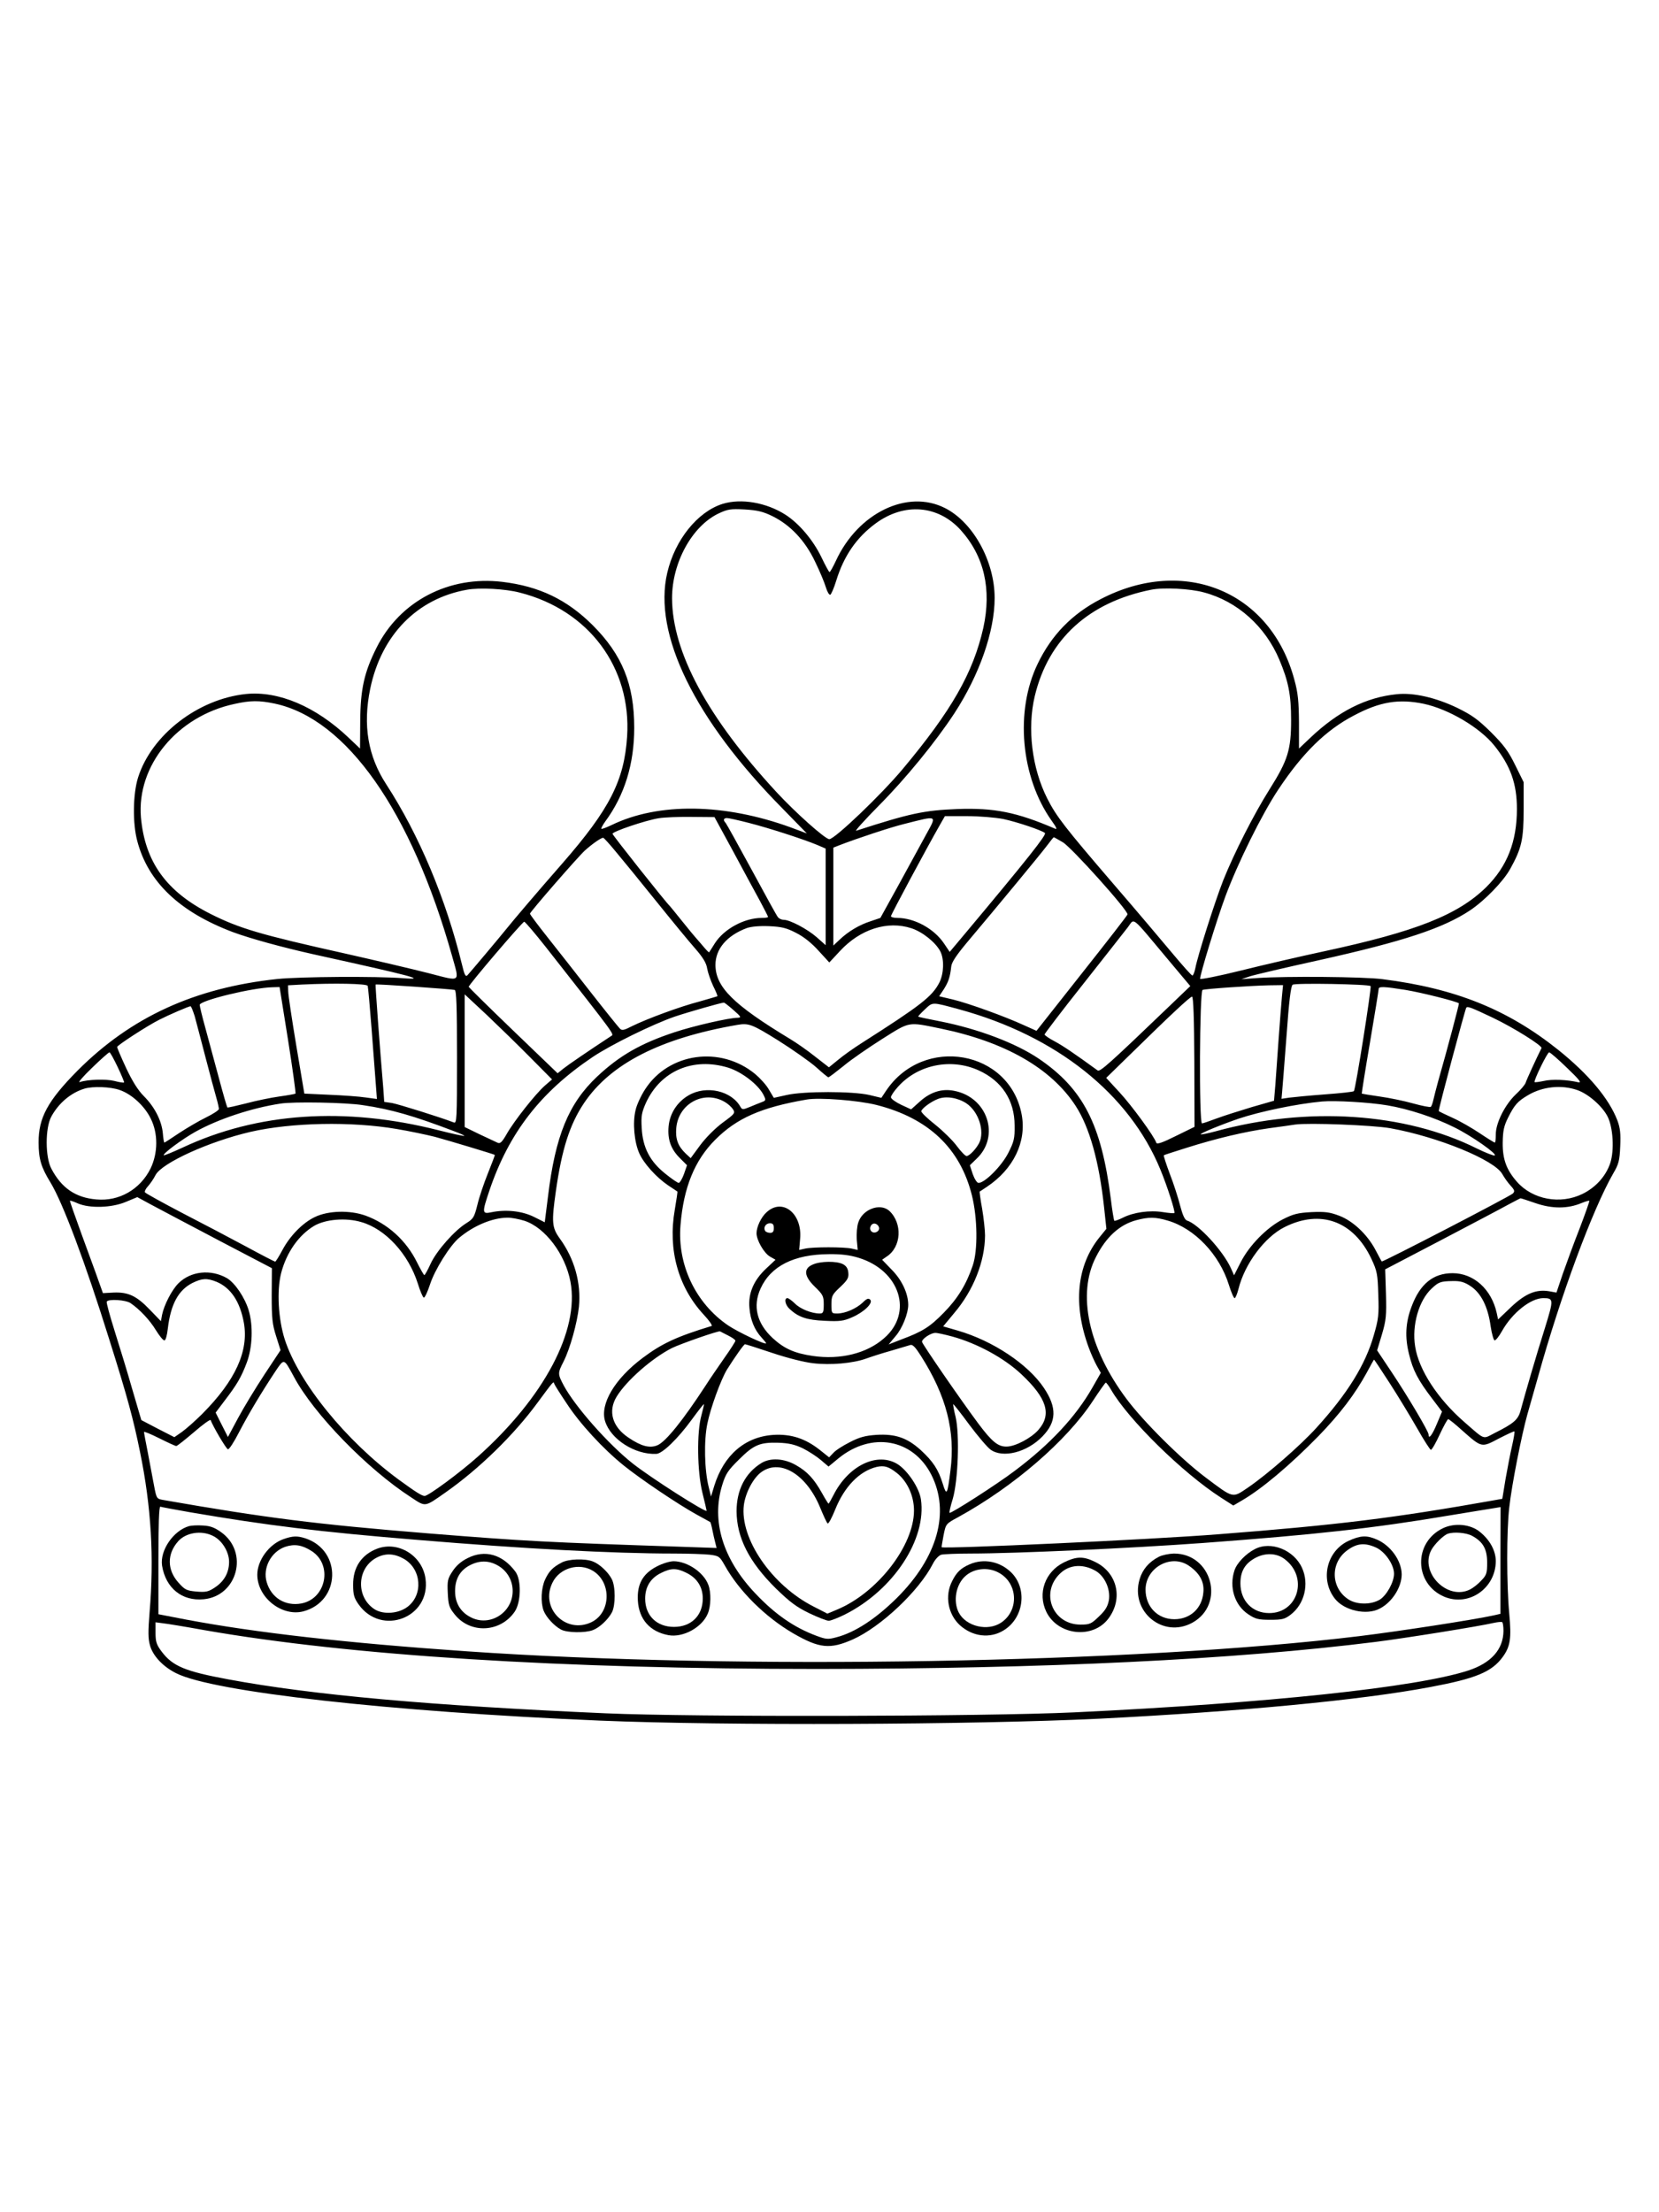 <?xml version="1.0" standalone="no"?>
<!DOCTYPE svg PUBLIC "-//W3C//DTD SVG 20010904//EN"
 "http://www.w3.org/TR/2001/REC-SVG-20010904/DTD/svg10.dtd">
<svg version="1.0" xmlns="http://www.w3.org/2000/svg"
 width="864pt" height="1152pt" viewBox="0 0 864 1152"
 preserveAspectRatio="xMidYMid meet">

<g transform="translate(0,1152) scale(0.1,-0.1)"
fill="#000000" stroke="none">
<path d="M3763 8896 c-130 -41 -248 -187 -288 -359 -75 -319 143 -765 602
-1229 l125 -128 -83 31 c-346 126 -689 131 -933 13 -27 -13 -51 -22 -54 -20
-2 3 7 20 20 38 101 137 151 300 151 488 0 227 -63 381 -217 535 -134 133
-278 202 -470 225 -278 33 -533 -100 -654 -341 -65 -129 -85 -217 -86 -386
l-1 -141 -60 57 c-171 162 -364 244 -534 227 -250 -26 -492 -213 -562 -435
-27 -86 -29 -239 -4 -331 56 -213 220 -369 498 -474 89 -33 256 -79 422 -116
517 -114 593 -134 465 -124 -142 11 -535 8 -655 -4 -432 -46 -764 -199 -1042
-478 -154 -156 -203 -245 -202 -374 0 -85 13 -128 62 -208 64 -105 182 -419
306 -817 95 -301 126 -417 160 -585 59 -287 74 -552 50 -836 -8 -99 -8 -137 2
-172 15 -55 68 -111 136 -145 193 -98 1121 -201 2208 -247 647 -27 1940 -22
2600 10 732 37 1360 96 1725 165 235 44 318 78 375 155 41 56 47 97 35 228
-14 150 -14 430 0 551 13 119 64 376 94 484 13 45 38 134 56 197 117 422 284
872 392 1060 28 47 33 67 36 140 3 67 0 96 -15 136 -44 114 -150 240 -308 367
-263 210 -535 320 -915 368 -99 13 -503 16 -650 6 l-85 -6 45 15 c25 8 187 46
360 84 440 98 646 166 787 260 77 52 172 150 208 215 60 108 70 154 70 311 l0
141 -44 89 c-35 72 -60 105 -126 171 -68 67 -99 89 -176 127 -113 54 -228 80
-314 71 -161 -16 -305 -89 -450 -226 l-60 -57 0 136 c-1 109 -5 154 -24 222
-122 459 -573 647 -1009 420 -149 -77 -256 -187 -328 -337 -119 -246 -88 -590
73 -817 26 -36 30 -47 17 -41 -200 86 -317 109 -509 102 -172 -7 -245 -22
-526 -113 -9 -3 45 57 120 133 138 139 294 330 391 478 131 201 210 427 210
601 0 191 -112 394 -258 468 -196 100 -454 -25 -569 -275 -15 -32 -30 -59 -33
-58 -3 0 -22 35 -42 77 -43 89 -116 176 -188 222 -99 63 -230 86 -327 56z
m260 -64 c93 -46 170 -127 222 -237 24 -49 49 -109 56 -133 7 -23 17 -41 23
-39 5 2 19 34 31 73 40 130 106 225 205 298 149 110 326 96 444 -35 122 -136
161 -308 117 -509 -53 -234 -165 -430 -420 -735 -113 -135 -354 -365 -382
-365 -21 0 -175 137 -274 244 -360 389 -544 730 -545 1011 0 185 104 375 242
441 47 22 62 25 136 21 67 -4 96 -11 145 -35z m-1316 -398 c359 -91 582 -390
559 -749 -15 -230 -91 -379 -338 -662 -127 -145 -253 -293 -293 -343 -32 -40
-180 -216 -200 -238 -10 -11 -16 0 -29 55 -84 344 -224 676 -394 938 -96 147
-123 308 -84 498 58 280 244 470 504 516 66 12 199 5 275 -15z m3563 1 c174
-46 320 -177 393 -351 47 -112 61 -181 61 -314 0 -155 -17 -209 -112 -360 -82
-130 -184 -331 -241 -473 -44 -112 -134 -395 -146 -460 -4 -20 -11 -37 -15
-37 -5 0 -50 51 -102 113 -51 61 -191 227 -312 367 -250 291 -295 349 -342
442 -80 158 -105 365 -65 533 71 297 281 489 606 554 63 13 203 6 275 -14z
m-4839 -579 c374 -80 711 -560 923 -1313 40 -143 50 -135 -121 -91 -82 21
-278 67 -438 103 -439 98 -548 130 -699 206 -230 116 -341 271 -362 502 -23
270 188 527 486 591 84 19 130 19 211 2z m5984 -1 c130 -28 291 -123 367 -217
85 -106 118 -199 118 -331 0 -170 -51 -299 -160 -407 -148 -145 -366 -231
-845 -334 -121 -26 -316 -71 -432 -100 -117 -29 -213 -48 -213 -43 0 24 86
305 131 427 64 173 189 427 276 558 126 190 248 310 394 386 135 72 234 88
364 61z m-3596 -770 c53 -99 116 -215 139 -257 23 -43 42 -80 42 -83 0 -3 -15
-5 -33 -5 -90 0 -196 -57 -244 -132 -15 -24 -28 -45 -30 -47 -1 -2 -14 11 -29
29 -15 18 -32 37 -38 44 -6 6 -38 45 -71 86 -33 41 -62 77 -65 80 -21 19 -300
371 -300 378 0 12 172 70 240 81 30 5 108 8 173 7 l118 -1 98 -180z m1406 170
c71 -15 202 -59 217 -73 9 -9 -87 -131 -428 -538 l-68 -81 -29 43 c-51 77
-154 134 -244 134 -18 0 -33 4 -33 9 0 8 185 353 257 479 l24 42 115 0 c64 0
148 -7 189 -15z m-1326 -20 c106 -27 285 -85 357 -115 l44 -19 0 -251 0 -252
-46 41 c-49 43 -140 91 -172 91 -11 0 -24 6 -30 13 -6 6 -67 118 -137 247 -70
129 -131 239 -136 245 -14 14 -11 25 7 25 8 0 59 -11 113 -25z m923 -63 c-26
-48 -90 -165 -142 -260 l-95 -172 -50 -17 c-60 -19 -118 -54 -162 -96 l-33
-31 0 255 0 255 33 13 c82 32 265 93 335 110 179 45 172 49 114 -57z m-1615
-87 c32 -38 126 -153 208 -255 82 -102 174 -214 206 -250 41 -47 58 -76 62
-104 4 -22 18 -62 31 -90 14 -28 24 -52 22 -54 -2 -1 -43 -13 -92 -27 -104
-27 -276 -91 -351 -128 -43 -22 -54 -25 -65 -13 -7 7 -75 91 -150 187 -75 96
-177 226 -227 289 -50 63 -91 118 -91 122 0 9 249 295 286 329 40 36 88 69 96
66 4 -1 33 -33 65 -72z m2328 49 c45 -26 343 -358 337 -376 -1 -5 -108 -143
-238 -307 l-236 -299 -67 30 c-98 45 -286 113 -368 133 l-72 17 24 36 c24 38
33 63 39 119 2 22 27 59 82 125 165 196 380 456 414 501 19 25 36 47 38 47 2
0 23 -12 47 -26z m534 -594 l130 -155 -99 -95 c-325 -312 -372 -354 -384 -344
-121 88 -180 128 -223 151 -29 15 -53 32 -53 36 0 4 91 124 203 265 111 141
216 274 232 295 34 46 15 61 194 -153z m-3227 49 c369 -470 357 -454 341 -464
-122 -80 -224 -150 -248 -169 l-31 -25 -231 222 c-127 122 -231 225 -232 228
-2 9 280 339 289 339 5 0 55 -59 112 -131z m1304 73 c40 -20 81 -53 117 -93
l56 -61 55 59 c106 115 249 160 373 119 58 -19 126 -74 150 -120 21 -41 19
-115 -5 -163 -38 -73 -96 -118 -405 -315 -41 -26 -96 -65 -122 -87 l-48 -39
-72 56 c-40 32 -99 73 -131 92 -296 179 -387 270 -388 385 0 83 59 153 163
192 23 8 65 12 116 10 66 -3 91 -9 141 -35z m-2231 -276 c2 -6 11 -105 20
-221 9 -115 19 -245 22 -289 l6 -79 -59 8 c-32 5 -117 11 -189 14 l-130 6 -42
250 c-23 138 -42 264 -42 282 l-1 32 73 4 c165 8 338 5 342 -7z m453 -21 c9
-3 12 -83 12 -351 0 -326 -1 -346 -17 -339 -70 27 -288 95 -321 101 l-41 6 -5
72 c-17 198 -42 537 -40 539 4 4 397 -24 412 -28z m4770 20 c6 -6 -78 -537
-87 -547 -3 -4 -71 -11 -151 -17 -80 -6 -163 -14 -186 -17 l-40 -6 3 33 c2 19
12 151 23 293 13 185 23 262 32 268 13 10 396 3 406 -7z m-462 -57 c-3 -35
-11 -133 -17 -218 -6 -85 -14 -193 -17 -239 l-7 -83 -115 -33 c-63 -19 -145
-45 -183 -59 -37 -14 -72 -26 -77 -26 -16 0 -13 690 3 695 16 6 252 22 346 24
l73 1 -6 -62z m-5176 -223 c24 -151 41 -277 39 -280 -3 -2 -41 -9 -85 -15 -43
-6 -121 -22 -173 -36 -52 -13 -95 -23 -97 -21 -2 2 -22 70 -44 153 -22 82 -54
199 -70 259 -17 61 -30 115 -30 122 0 23 275 90 380 92 l36 1 44 -275z m5820
260 c80 -13 268 -60 278 -70 2 -2 -59 -234 -108 -405 -10 -36 -21 -80 -25 -97
-4 -18 -10 -35 -14 -37 -4 -3 -45 5 -92 18 -46 13 -124 29 -174 36 -49 7 -91
14 -93 15 -1 1 18 122 43 268 25 147 45 271 45 277 0 14 28 13 140 -5z m-4555
-355 l110 -111 -37 -32 c-49 -43 -161 -185 -199 -252 -24 -42 -34 -52 -47 -46
-9 4 -52 24 -94 44 l-78 38 0 345 0 346 118 -110 c64 -61 167 -161 227 -222z
m3455 -19 l1 -339 -98 -48 c-70 -35 -98 -44 -101 -35 -11 34 -128 194 -191
262 l-70 76 122 119 c213 209 315 304 325 304 7 0 11 -115 12 -339z m-2400
269 c40 -35 42 -39 22 -40 -45 0 -228 -42 -328 -75 -176 -58 -287 -121 -405
-232 -148 -140 -217 -308 -255 -623 l-17 -135 -58 29 c-62 30 -145 39 -221 23
-48 -10 -48 -2 -9 114 102 301 267 513 538 695 94 63 311 170 427 210 65 22
239 72 256 73 3 0 25 -17 50 -39z m1175 4 c506 -138 886 -440 1048 -834 36
-87 79 -221 73 -227 -2 -2 -29 0 -60 5 -68 11 -153 -1 -208 -29 -22 -11 -42
-18 -45 -16 -2 3 -11 54 -18 114 -49 388 -144 573 -375 730 -120 81 -315 155
-512 194 -62 12 -114 23 -116 25 -2 1 14 18 35 38 42 39 34 39 178 0z m-3981
-36 c8 -29 33 -125 56 -213 23 -88 48 -182 56 -209 8 -27 14 -55 14 -61 0 -6
-30 -26 -67 -44 -37 -18 -100 -55 -141 -82 -40 -27 -74 -49 -76 -49 -2 0 -6
22 -8 49 -6 65 -43 137 -98 192 -31 31 -60 77 -93 147 -26 56 -47 105 -47 110
0 8 156 110 220 142 49 25 151 69 162 70 4 0 13 -24 22 -52z m6761 -8 c107
-51 259 -146 253 -158 -26 -52 -78 -165 -82 -179 -3 -11 -27 -39 -53 -63 -56
-54 -103 -148 -103 -207 0 -24 -2 -43 -5 -43 -3 0 -39 22 -79 49 -40 27 -103
63 -141 80 -38 17 -70 33 -72 35 -4 3 136 525 143 538 6 9 21 4 139 -52z
m-3724 -117 c78 -49 167 -112 199 -140 32 -29 61 -53 64 -53 4 0 39 27 79 59
39 33 131 96 202 141 146 92 132 89 303 54 335 -69 576 -206 704 -403 72 -111
122 -288 148 -528 l12 -112 -35 -43 c-120 -148 -140 -352 -56 -578 11 -30 30
-72 41 -92 l21 -37 -44 -77 c-86 -151 -220 -295 -404 -433 -92 -70 -334 -225
-340 -219 -2 2 5 35 17 73 28 97 36 334 15 425 -9 36 -14 66 -13 68 2 1 40
-47 84 -107 45 -60 95 -119 111 -130 64 -46 190 -14 270 69 74 76 76 150 8
252 -83 124 -266 246 -449 299 l-76 22 58 70 c100 118 159 268 160 403 0 28
-7 91 -15 139 -9 48 -14 89 -13 90 2 1 19 12 38 25 138 92 207 234 181 375
-62 337 -512 416 -707 124 l-24 -36 -63 15 c-87 20 -342 20 -429 0 l-68 -15
-25 42 c-13 24 -46 60 -72 82 -181 149 -450 111 -573 -79 -21 -32 -44 -81 -50
-109 -16 -65 -7 -165 19 -224 23 -53 89 -126 151 -168 25 -16 46 -31 48 -32 1
-1 -5 -44 -14 -96 -36 -207 18 -401 150 -544 29 -31 48 -58 42 -60 -181 -55
-259 -91 -360 -167 -144 -108 -222 -239 -195 -328 29 -95 156 -176 267 -171
32 1 113 80 185 179 33 45 61 81 63 80 1 -2 -5 -28 -13 -58 -25 -88 -22 -294
5 -403 12 -49 22 -91 22 -94 0 -14 -290 171 -385 246 -129 102 -301 298 -359
406 -32 61 -32 64 -1 125 34 67 71 201 80 285 12 124 -23 250 -100 356 -41 57
-43 85 -20 247 31 218 72 346 146 457 138 206 399 339 799 408 59 10 76 4 211
-80z m-3438 -140 c20 -42 35 -78 33 -80 -2 -2 -25 1 -50 8 -45 11 -139 8 -181
-6 -11 -4 18 30 64 74 46 45 87 81 91 81 4 0 23 -35 43 -77z m7548 -4 c63 -60
78 -79 59 -75 -59 14 -138 17 -180 7 -24 -5 -46 -8 -48 -6 -6 6 66 155 76 155
5 0 47 -36 93 -81z m-4368 1 c70 -22 155 -87 183 -141 14 -28 13 -30 -8 -38
-13 -5 -41 -16 -62 -25 -36 -15 -41 -15 -49 -1 -47 85 -179 115 -271 61 -60
-35 -98 -95 -104 -162 -6 -68 12 -118 58 -164 l38 -38 -16 -46 c-9 -25 -22
-46 -27 -46 -6 0 -38 22 -70 48 -81 64 -118 138 -123 238 -4 62 0 81 22 131
77 167 246 239 429 183z m1304 -14 c121 -55 187 -156 187 -287 1 -68 -3 -84
-34 -145 -35 -67 -121 -154 -154 -154 -8 0 -21 21 -30 46 l-15 46 34 33 c126
118 58 323 -118 355 -62 12 -121 -7 -174 -54 l-48 -43 -52 24 c-29 14 -53 31
-53 39 0 8 16 32 37 55 104 116 277 150 420 85z m-4474 -102 c62 -21 130 -83
162 -149 39 -78 38 -179 -1 -260 -54 -109 -164 -172 -282 -161 -108 9 -181 59
-234 159 -33 60 -33 213 -1 272 38 70 101 124 173 146 43 13 135 10 183 -7z
m7590 0 c57 -19 131 -83 159 -138 29 -57 36 -176 14 -243 -23 -68 -75 -126
-144 -160 -116 -57 -260 -30 -342 63 -55 63 -75 118 -74 204 1 61 6 86 28 130
34 68 50 85 104 117 76 45 173 55 255 27z m-4439 -62 c16 -9 35 -26 43 -38 13
-20 10 -24 -53 -70 -38 -28 -88 -78 -117 -117 l-50 -68 -25 23 c-41 39 -55 76
-50 134 11 127 144 199 252 136z m1258 -7 c65 -43 98 -147 67 -208 -17 -32
-51 -67 -65 -67 -7 0 -29 23 -50 51 -21 29 -72 79 -113 112 -42 33 -75 65 -73
71 4 15 50 49 86 63 42 17 103 7 148 -22z m-467 -9 c271 -69 436 -226 497
-472 29 -119 31 -285 4 -364 -33 -98 -79 -173 -151 -246 -72 -74 -112 -99
-223 -140 l-64 -25 36 43 c35 40 66 118 66 163 0 58 -32 128 -84 181 l-52 54
23 16 c78 50 84 174 14 239 -48 42 -139 8 -161 -61 -7 -20 -10 -60 -8 -90 l5
-53 -31 7 c-40 9 -202 9 -243 0 l-31 -7 5 58 c12 132 -92 215 -175 138 -28
-25 -52 -76 -52 -109 0 -36 38 -102 69 -121 l30 -17 -49 -46 c-65 -61 -94
-129 -87 -205 5 -63 27 -115 63 -154 13 -14 24 -28 24 -30 0 -11 -146 58 -198
93 -170 116 -265 317 -248 522 16 197 74 338 181 445 112 112 238 168 475 209
67 12 269 -4 365 -28z m2660 -2 c112 -19 246 -63 350 -115 89 -44 226 -140
209 -146 -6 -2 -47 14 -92 36 -374 187 -885 221 -1360 90 -41 -11 -76 -18 -79
-16 -4 5 108 51 199 82 111 37 302 77 433 89 67 6 245 -4 340 -20z m-5335 1
c148 -22 263 -55 473 -135 32 -12 57 -23 55 -25 -2 -2 -62 11 -133 29 -488
124 -944 93 -1334 -90 -52 -24 -96 -42 -98 -40 -8 7 96 84 164 122 118 66 292
124 443 147 67 11 344 6 430 -8z m175 -124 c66 -11 156 -30 200 -41 67 -18
306 -90 312 -94 1 -1 -15 -44 -36 -96 -21 -52 -46 -126 -55 -165 -16 -64 -21
-72 -58 -95 -61 -38 -154 -143 -185 -210 -15 -33 -30 -60 -33 -60 -3 0 -20 30
-38 66 -56 114 -153 202 -269 244 -81 29 -195 26 -264 -8 -63 -30 -129 -98
-168 -171 -18 -34 -35 -61 -38 -61 -3 0 -71 35 -152 79 -80 43 -230 122 -333
175 -103 54 -190 102 -193 107 -3 5 4 19 15 31 12 13 30 39 40 59 33 63 279
175 495 225 214 49 526 55 760 15z m5175 4 c250 -45 544 -166 584 -239 10 -18
29 -45 43 -60 21 -23 23 -30 12 -41 -17 -16 -679 -359 -683 -354 -2 2 -16 29
-32 59 -43 82 -118 152 -189 179 -50 19 -74 22 -145 19 -72 -4 -95 -10 -150
-38 -82 -42 -174 -135 -219 -224 l-34 -67 -17 38 c-41 90 -169 229 -228 247
-12 4 -23 29 -36 78 -10 40 -34 115 -54 166 -19 51 -33 94 -31 96 2 2 56 19
119 39 155 49 303 84 430 102 58 8 119 16 135 19 70 10 404 -3 495 -19z
m-6105 -582 l281 -147 -1 -141 c0 -119 3 -151 23 -213 l23 -73 -84 -127 c-46
-70 -108 -172 -137 -226 l-53 -99 -32 63 -32 64 46 61 c65 85 87 122 116 199
30 79 34 193 10 273 -20 66 -71 142 -113 167 -84 48 -189 37 -253 -27 -35 -35
-75 -114 -85 -164 l-6 -33 -58 60 c-69 72 -112 92 -188 89 l-56 -3 -25 70
c-13 38 -53 145 -87 239 -34 93 -61 171 -60 172 2 2 20 -4 42 -14 61 -26 175
-23 249 8 l60 25 70 -38 c39 -21 196 -104 350 -185z m6864 191 c85 -29 166
-29 237 1 20 8 39 14 41 12 2 -2 -21 -67 -50 -143 -30 -76 -69 -183 -88 -237
l-33 -98 -39 7 c-67 11 -123 -12 -198 -83 l-67 -64 -7 33 c-27 124 -120 208
-230 208 -101 0 -170 -56 -214 -175 -31 -82 -35 -158 -13 -246 20 -84 47 -136
122 -234 l50 -66 -27 -64 c-24 -58 -43 -83 -43 -55 0 16 -108 198 -190 321
l-78 117 25 83 c22 74 24 99 21 211 l-4 128 289 151 c158 83 316 166 350 185
34 18 64 34 66 34 3 0 39 -12 80 -26z m-5268 -91 c108 -35 213 -174 240 -318
47 -254 -137 -601 -482 -910 -95 -85 -257 -204 -277 -205 -15 0 -45 19 -137
86 -274 202 -518 502 -592 729 -34 107 -42 253 -19 345 28 108 92 199 173 247
59 34 165 43 245 19 126 -36 245 -166 294 -320 12 -39 26 -72 31 -73 5 -2 19
28 32 67 24 76 104 204 152 244 75 63 172 104 250 105 20 1 61 -7 90 -16z
m3350 1 c141 -41 270 -177 319 -335 12 -38 25 -69 30 -69 4 0 13 21 20 48 32
130 136 270 240 322 187 94 359 32 452 -165 30 -64 33 -80 36 -187 4 -104 1
-128 -23 -210 -43 -153 -137 -305 -298 -482 -82 -91 -256 -243 -357 -312 -83
-56 -73 -59 -221 52 -129 97 -323 290 -412 409 -199 266 -259 547 -159 740 53
104 123 168 210 191 64 17 99 17 163 -2z m-2051 -39 c0 -18 -5 -25 -19 -25
-11 0 -23 5 -26 10 -11 18 3 40 25 40 15 0 20 -7 20 -25z m548 2 c4 -20 -25
-34 -40 -19 -15 15 -1 44 19 40 10 -2 19 -11 21 -21z m-106 -157 c215 -66 285
-286 133 -418 -90 -80 -229 -114 -372 -93 -96 14 -149 38 -209 93 -82 76 -105
166 -63 258 53 117 174 178 355 179 65 1 111 -5 156 -19z m-3344 -125 c74 -31
122 -103 142 -213 26 -147 -43 -300 -217 -475 -37 -37 -85 -79 -106 -94 l-39
-27 -86 44 -86 45 -47 160 c-25 88 -67 225 -92 304 -25 80 -44 148 -41 153 9
15 99 9 124 -8 47 -32 100 -88 132 -141 18 -29 37 -53 44 -53 7 0 14 26 18 62
15 126 55 200 128 237 51 25 76 26 126 6z m6530 -22 c55 -36 91 -107 105 -208
6 -41 16 -75 21 -75 6 0 23 21 38 48 53 95 150 172 215 172 55 0 55 -6 9 -155
-45 -142 -103 -342 -126 -427 -13 -51 -35 -70 -139 -122 -60 -31 -46 -36 -155
59 -138 120 -237 271 -256 393 -18 110 19 241 87 303 35 33 46 37 108 38 40 1
61 -5 93 -26z m-3865 -258 c20 -10 37 -22 37 -27 0 -4 -26 -45 -58 -90 -32
-46 -76 -110 -97 -143 -118 -181 -208 -293 -251 -311 -40 -17 -85 -5 -150 39
-86 57 -109 139 -62 215 51 83 183 199 287 252 45 22 242 91 251 87 3 -2 22
-11 43 -22z m1167 -5 c130 -36 270 -112 360 -197 133 -125 158 -209 88 -289
-38 -43 -119 -86 -165 -87 -45 -1 -77 25 -148 120 -91 122 -290 411 -293 425
-3 14 43 46 68 47 9 1 49 -8 90 -19z m-939 -85 c77 -26 168 -49 214 -54 91
-11 208 0 275 24 25 9 83 28 130 41 47 14 92 27 101 30 12 4 27 -12 56 -58
132 -208 179 -392 153 -595 -16 -128 -20 -135 -40 -70 -23 75 -51 117 -115
176 -71 64 -132 85 -231 79 -58 -4 -88 -12 -138 -38 -36 -18 -75 -43 -86 -56
l-22 -23 -49 39 c-75 59 -148 83 -239 78 -149 -9 -260 -104 -310 -265 l-17
-56 -12 49 c-22 86 -26 241 -7 331 16 80 70 228 102 281 41 65 88 132 94 132
3 0 67 -20 141 -45z m-2490 -125 c103 -193 382 -480 611 -628 76 -50 68 -51
178 26 174 122 355 298 479 467 88 119 83 113 88 98 2 -6 31 -52 64 -101 69
-106 190 -237 298 -324 87 -70 281 -201 379 -255 37 -20 69 -38 71 -39 2 -2 7
-20 11 -41 4 -21 11 -51 15 -66 l7 -28 -173 6 c-722 24 -817 29 -1329 70 -589
48 -842 80 -1380 174 -34 6 -35 7 -48 76 -7 39 -22 115 -32 170 -11 55 -20
103 -20 108 0 4 36 -11 80 -33 44 -22 83 -40 88 -40 5 0 46 33 92 72 46 40 85
68 87 63 11 -31 80 -149 90 -152 6 -2 32 38 58 89 50 96 116 206 188 315 48
71 44 72 98 -27z m5706 -32 c44 -68 108 -174 143 -235 35 -62 68 -113 72 -113
5 0 26 36 46 80 20 43 40 79 44 80 4 0 37 -26 73 -59 103 -91 100 -90 191 -42
43 22 79 39 81 37 2 -2 -3 -35 -12 -74 -9 -38 -24 -117 -34 -173 l-17 -104
-45 -8 c-519 -92 -807 -128 -1439 -177 -341 -27 -1427 -77 -1436 -67 -1 1 4
29 10 62 12 60 12 60 77 95 289 159 564 397 700 604 35 53 65 96 68 96 3 0 16
-17 28 -38 90 -155 373 -433 572 -561 l64 -41 46 27 c103 60 249 183 397 334
115 119 190 218 252 331 20 38 37 68 38 68 1 0 38 -55 81 -122z m-3056 -340
c30 -15 73 -43 94 -61 l40 -34 52 43 c172 140 387 102 483 -85 99 -195 33
-431 -179 -642 -109 -108 -218 -180 -315 -205 -44 -12 -54 -11 -105 8 -115 43
-214 111 -317 220 -170 179 -230 378 -173 564 18 59 30 77 88 134 76 76 108
90 206 87 53 -2 84 -9 126 -29z m-3191 -333 c403 -69 673 -102 1185 -144 552
-46 1016 -71 1335 -71 74 0 158 -3 186 -6 48 -6 52 -9 78 -55 75 -135 211
-269 356 -354 137 -79 192 -85 312 -32 145 65 344 252 416 393 12 24 31 44 44
48 13 3 82 6 153 6 232 0 842 28 1210 55 582 43 890 77 1275 142 118 19 229
38 245 40 l30 5 -1 -278 0 -278 -35 -8 c-105 -23 -487 -82 -699 -108 -1164
-142 -3244 -177 -4650 -79 -624 43 -1099 97 -1460 165 l-145 28 0 282 c0 183
3 280 10 278 6 -2 75 -15 155 -29z m6840 -618 c-1 -96 -64 -167 -183 -206
-270 -88 -1044 -170 -2052 -218 -466 -22 -1986 -25 -2440 -5 -911 40 -1527 95
-1967 177 -222 41 -288 68 -345 143 -28 37 -33 52 -33 99 l0 55 38 -5 c20 -2
118 -18 217 -36 761 -133 1857 -202 3196 -202 1181 1 2163 48 2904 141 151 19
538 81 615 99 19 4 38 6 43 4 4 -2 7 -23 7 -46z"/>
<path d="M4233 4935 c-50 -21 -46 -61 12 -117 40 -39 45 -47 45 -90 0 -42 -3
-48 -21 -48 -42 0 -102 24 -129 52 -16 15 -33 28 -39 28 -19 0 -12 -36 12 -57
45 -42 89 -57 183 -61 77 -4 98 -1 141 18 63 27 112 75 95 92 -9 9 -18 6 -39
-15 -34 -32 -92 -57 -133 -57 -29 0 -30 1 -30 48 0 43 4 51 46 90 38 36 45 48
42 75 -2 22 -11 35 -28 44 -33 17 -117 16 -157 -2z"/>
<path d="M3965 3901 c-84 -52 -129 -140 -129 -251 1 -137 65 -264 205 -402 71
-69 106 -96 172 -128 46 -22 92 -40 103 -40 10 0 49 15 85 33 252 127 426 392
395 600 -9 59 -67 146 -119 181 -106 68 -259 -5 -337 -161 -12 -23 -23 -43
-25 -43 -2 0 -17 24 -33 53 -43 77 -78 114 -136 147 -62 36 -134 40 -181 11z
m705 -51 c55 -43 90 -119 90 -196 0 -183 -191 -429 -401 -516 l-50 -21 -72 37
c-217 110 -385 354 -363 529 9 66 51 145 95 174 98 66 232 -17 302 -187 17
-41 34 -79 39 -83 4 -5 22 28 40 73 48 119 126 199 215 221 40 9 63 2 105 -31z"/>
<path d="M985 3573 c-82 -23 -153 -127 -141 -206 19 -117 104 -186 217 -175
176 17 236 245 91 349 -35 25 -57 33 -96 35 -28 2 -60 0 -71 -3z m122 -50 c48
-22 86 -83 86 -136 0 -56 -25 -101 -73 -133 -34 -23 -47 -26 -97 -22 -52 5
-60 9 -94 47 -59 66 -60 149 -1 215 40 45 119 58 179 29z"/>
<path d="M7515 3562 c-155 -74 -151 -290 7 -357 128 -53 267 44 268 185 0 55
-31 111 -83 153 -49 40 -131 48 -192 19z m152 -40 c57 -31 78 -69 78 -139 0
-55 -3 -65 -30 -93 -16 -18 -42 -38 -57 -46 -118 -62 -266 86 -204 204 16 30
63 77 86 85 31 11 96 6 127 -11z"/>
<path d="M1476 3505 c-74 -26 -136 -110 -136 -185 0 -119 128 -220 240 -191
194 52 202 316 11 380 -43 14 -67 13 -115 -4z m147 -62 c111 -71 76 -249 -54
-273 -83 -15 -156 29 -180 111 -22 73 22 158 96 184 49 16 88 10 138 -22z"/>
<path d="M7023 3496 c-114 -53 -149 -202 -71 -301 48 -62 165 -88 233 -52 65
33 115 112 115 179 -1 72 -59 152 -132 182 -51 22 -84 20 -145 -8z m144 -35
c47 -22 93 -89 93 -136 0 -44 -38 -112 -74 -135 -47 -28 -123 -27 -166 3 -89
60 -92 187 -6 252 52 39 93 43 153 16z"/>
<path d="M1966 3456 c-83 -31 -128 -98 -127 -189 0 -51 5 -68 28 -101 119
-169 377 -70 349 133 -16 119 -140 197 -250 157z m138 -54 c91 -53 101 -186
19 -249 -47 -36 -125 -42 -171 -14 -101 64 -94 218 12 271 46 23 91 20 140 -8z"/>
<path d="M6535 3453 c-47 -24 -94 -73 -106 -111 -29 -87 1 -182 73 -229 36
-24 52 -28 113 -28 62 0 76 3 107 27 72 55 97 160 59 243 -42 94 -163 142
-246 98z m154 -51 c126 -93 73 -282 -79 -282 -88 0 -150 64 -150 155 0 64 25
105 81 134 51 26 108 23 148 -7z"/>
<path d="M2435 3406 c-33 -16 -60 -40 -78 -68 -26 -39 -28 -50 -25 -114 3 -62
7 -75 36 -111 81 -102 238 -95 313 15 33 49 35 166 3 208 -67 90 -159 116
-249 70z m159 -39 c47 -27 76 -77 76 -132 0 -114 -121 -189 -220 -136 -52 27
-80 74 -80 135 0 63 25 108 77 135 50 26 99 26 147 -2z"/>
<path d="M6035 3413 c-52 -27 -85 -66 -100 -117 -50 -168 122 -310 275 -226
173 96 102 361 -97 360 -26 -1 -61 -8 -78 -17z m156 -46 c56 -38 82 -84 76
-140 -7 -83 -69 -139 -151 -139 -87 0 -150 65 -150 154 0 114 132 188 225 125z"/>
<path d="M5541 3384 c-99 -49 -138 -161 -92 -257 60 -124 243 -144 324 -35 77
103 46 237 -67 293 -63 32 -99 31 -165 -1z m168 -46 c46 -29 75 -95 66 -151
-6 -32 -18 -53 -51 -84 -41 -40 -49 -43 -97 -43 -146 0 -212 168 -104 268 49
46 121 49 186 10z"/>
<path d="M2925 3383 c-46 -24 -66 -45 -86 -88 -21 -45 -24 -119 -8 -162 13
-34 55 -80 91 -99 32 -17 125 -18 165 -3 35 13 80 55 100 93 19 36 19 136 -1
173 -19 37 -64 79 -99 92 -41 16 -127 13 -162 -6z m163 -43 c98 -60 94 -217
-7 -267 -134 -65 -271 73 -203 207 37 75 138 104 210 60z"/>
<path d="M3419 3362 c-72 -38 -102 -92 -97 -178 6 -97 63 -161 159 -179 76
-14 175 40 205 112 17 39 18 111 3 150 -24 65 -109 122 -180 123 -21 0 -60
-12 -90 -28z m155 -32 c56 -27 86 -74 86 -134 0 -89 -60 -148 -150 -148 -90 0
-150 59 -150 147 0 62 28 107 83 134 52 26 80 26 131 1z"/>
<path d="M5050 3374 c-46 -20 -68 -41 -91 -87 -40 -77 -22 -174 41 -231 66
-59 156 -70 227 -26 105 64 125 216 40 301 -59 58 -143 75 -217 43z m150 -43
c101 -53 109 -196 15 -260 -70 -48 -184 -21 -222 52 -30 59 -15 145 34 189 44
41 118 49 173 19z"/>
</g>
</svg>
